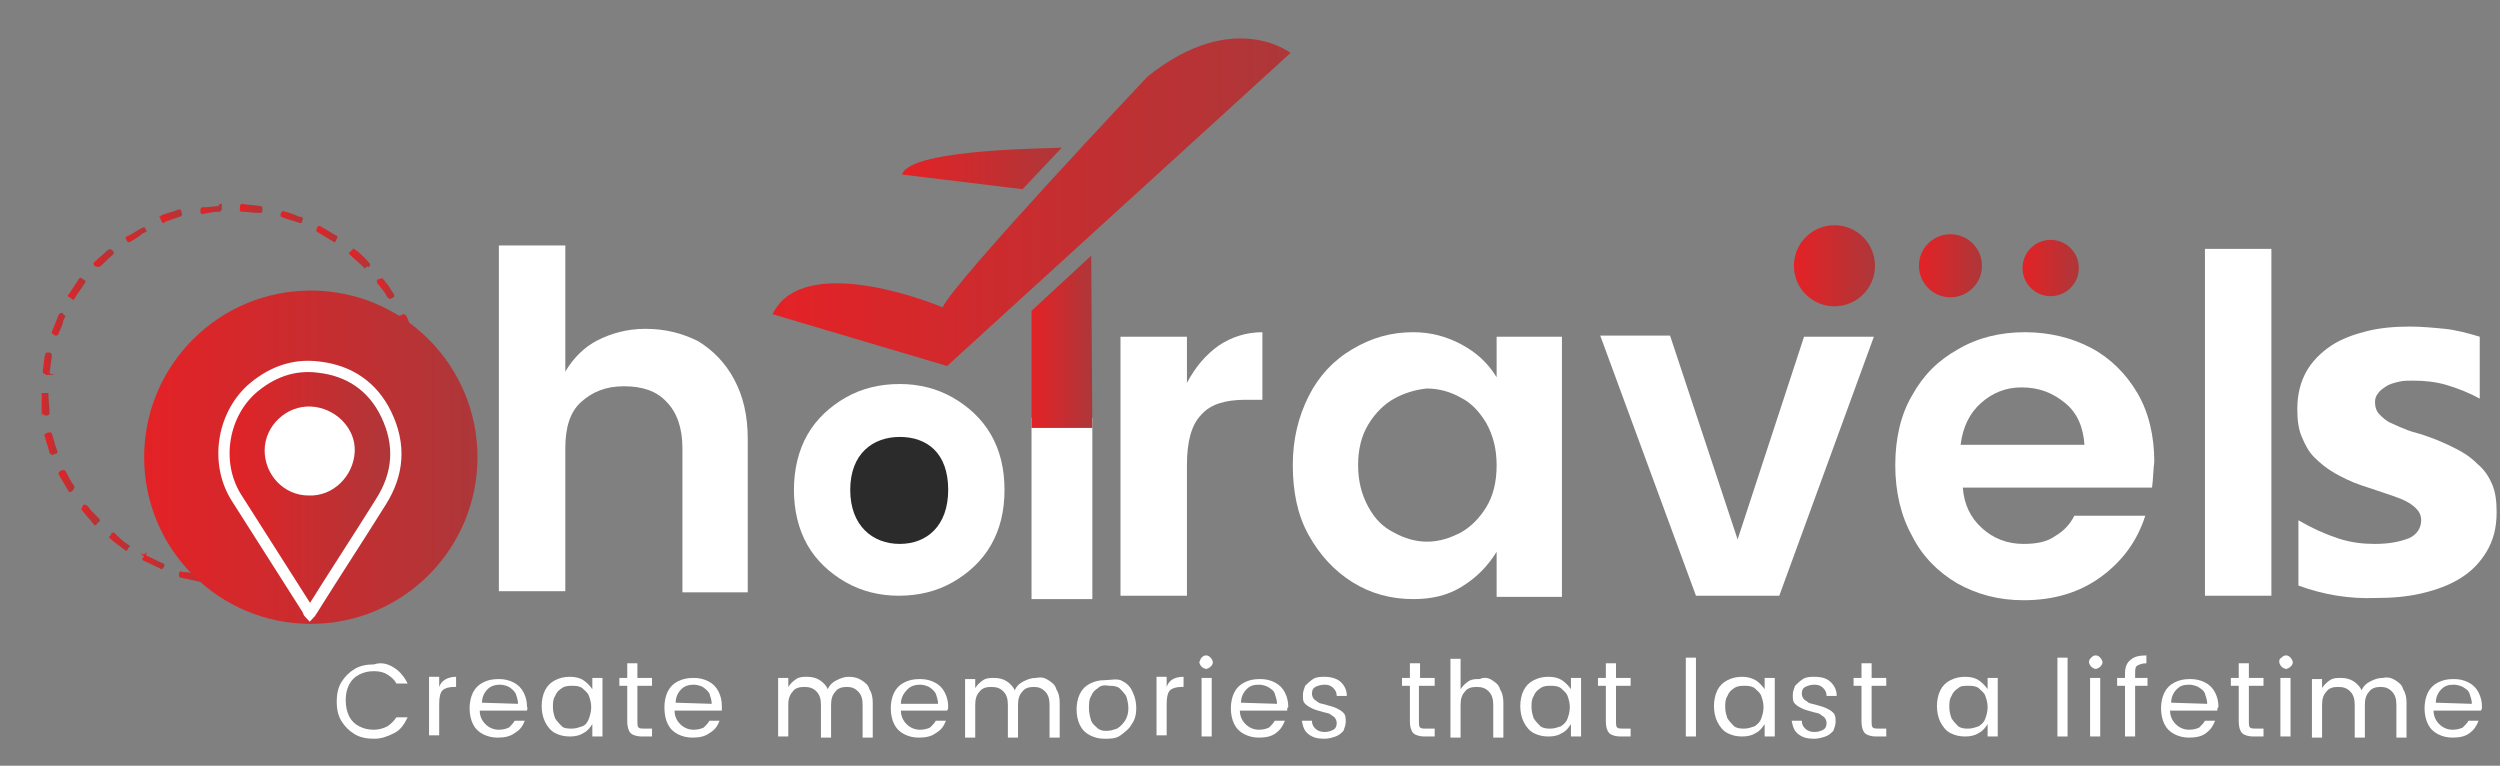 <?xml version="1.0" encoding="utf-8"?>
<!-- Generator: Adobe Illustrator 27.3.1, SVG Export Plug-In . SVG Version: 6.00 Build 0)  -->
<svg version="1.1" id="Layer_1" xmlns="http://www.w3.org/2000/svg" xmlns:xlink="http://www.w3.org/1999/xlink" x="0px" y="0px"
	 viewBox="0 0 222 68" style="enable-background:new 0 0 222 68;" xml:space="preserve">
<rect x="0" y="0" width="222" height="68" fill="#808080" stroke="none"/>
<style type="text/css">
	
		.st0{fill:url(#SVGID_1_);stroke:url(#SVGID_00000025420666179396269360000005785784463614740381_);stroke-width:0.2;stroke-miterlimit:10;}
	
		.st1{fill:url(#SVGID_00000016774663945598045920000008624106808725717377_);stroke:url(#SVGID_00000070120095200035853730000006215555105113262759_);stroke-width:0.2;stroke-miterlimit:10;}
	
		.st2{fill:url(#SVGID_00000011028707860691056770000014726163325965416879_);stroke:url(#SVGID_00000044890870489859242860000017033547437484259202_);stroke-width:0.2;stroke-miterlimit:10;}
	
		.st3{fill:url(#SVGID_00000038385172836487912260000001048384146445444014_);stroke:url(#SVGID_00000086681503022285804820000017980372008201431712_);stroke-width:0.2;stroke-miterlimit:10;}
	
		.st4{fill:url(#SVGID_00000055668666131554137630000012036708449201059970_);stroke:url(#SVGID_00000155120252868215005900000007679041439139880610_);stroke-width:0.2;stroke-miterlimit:10;}
	
		.st5{fill:url(#SVGID_00000003085156782756765430000002558139522307667584_);stroke:url(#SVGID_00000027606265058082392970000015560532065738902925_);stroke-width:0.2;stroke-miterlimit:10;}
	
		.st6{fill:url(#SVGID_00000094585773598849213230000005600413767895730349_);stroke:url(#SVGID_00000026879253141352583030000004023094950735364239_);stroke-width:0.2;stroke-miterlimit:10;}
	
		.st7{fill:url(#SVGID_00000121999076593335131740000013175328242136704943_);stroke:url(#SVGID_00000106850497751532011830000001022177610917305767_);stroke-width:0.2;stroke-miterlimit:10;}
	
		.st8{fill:url(#SVGID_00000158021171561674500480000004955142750667241091_);stroke:url(#SVGID_00000008827742223039755090000000213630859658211747_);stroke-width:0.2;stroke-miterlimit:10;}
	
		.st9{fill:url(#SVGID_00000150805884288827110230000013518251022614105773_);stroke:url(#SVGID_00000079476471953740220500000016590618602279355783_);stroke-width:0.2;stroke-miterlimit:10;}
	
		.st10{fill:url(#SVGID_00000064355943442950064360000007562594162924341936_);stroke:url(#SVGID_00000001624130141901108610000010809764426043108277_);stroke-width:0.2;stroke-miterlimit:10;}
	
		.st11{fill:url(#SVGID_00000108294940504451860320000010776405045878901181_);stroke:url(#SVGID_00000089574858071240867340000004256133411155722407_);stroke-width:0.2;stroke-miterlimit:10;}
	
		.st12{fill:url(#SVGID_00000157998349788676828850000002193247158529511067_);stroke:url(#SVGID_00000018958602410550348540000014051517199306122893_);stroke-width:0.2;stroke-miterlimit:10;}
	
		.st13{fill:url(#SVGID_00000119110599897027880730000014737271203862044813_);stroke:url(#SVGID_00000022542151266333104610000016275805197725015191_);stroke-width:0.2;stroke-miterlimit:10;}
	
		.st14{fill:url(#SVGID_00000087383794818476365020000015873849522330087087_);stroke:url(#SVGID_00000138564143035548321360000009488651026860119946_);stroke-width:0.2;stroke-miterlimit:10;}
	
		.st15{fill:url(#SVGID_00000119110375210840479760000016127618446852902818_);stroke:url(#SVGID_00000064344590825575401360000012570596633148156077_);stroke-width:0.2;stroke-miterlimit:10;}
	
		.st16{fill:url(#SVGID_00000035509271897262830930000004012473369107079063_);stroke:url(#SVGID_00000016771013762847419170000006350213236763251088_);stroke-width:0.2;stroke-miterlimit:10;}
	
		.st17{fill:url(#SVGID_00000109025167831609949430000010841237558986994830_);stroke:url(#SVGID_00000038409277702177397450000006894447773455764916_);stroke-width:0.2;stroke-miterlimit:10;}
	
		.st18{fill:url(#SVGID_00000069374899512597371560000007532843040234713529_);stroke:url(#SVGID_00000106149693730205946660000005290000019024758717_);stroke-width:0.2;stroke-miterlimit:10;}
	
		.st19{fill:url(#SVGID_00000126307512035760596670000011236695248346712490_);stroke:url(#SVGID_00000067939143628753301650000011303311233915137673_);stroke-width:0.2;stroke-miterlimit:10;}
	
		.st20{fill:url(#SVGID_00000123404147827473814890000018390974751678251708_);stroke:url(#SVGID_00000078730805535155289590000009533303422930827675_);stroke-width:0.2;stroke-miterlimit:10;}
	
		.st21{fill:url(#SVGID_00000147921554583898011990000011929121009341621944_);stroke:url(#SVGID_00000046325100875752598310000002903015588110810241_);stroke-width:0.2;stroke-miterlimit:10;}
	
		.st22{fill:url(#SVGID_00000075149498499615084880000000836579166760083129_);stroke:url(#SVGID_00000156552424948429286250000005902670658092755638_);stroke-width:0.2;stroke-miterlimit:10;}
	
		.st23{fill:url(#SVGID_00000062880401695384684980000004184415609442783666_);stroke:url(#SVGID_00000065044143281938557820000006005569178896498063_);stroke-width:0.2;stroke-miterlimit:10;}
	
		.st24{fill:url(#SVGID_00000108307067563115935050000005708994879692033468_);stroke:url(#SVGID_00000164512718627030968260000006072126330558613690_);stroke-width:0.2;stroke-miterlimit:10;}
	
		.st25{fill:url(#SVGID_00000021111143245463535990000007719181819683426494_);stroke:url(#SVGID_00000075866520629270855280000000283963072235025562_);stroke-width:0.2;stroke-miterlimit:10;}
	
		.st26{fill:url(#SVGID_00000109023423898553519630000006092360106988583833_);stroke:url(#SVGID_00000126286076548052078450000015177830694298468791_);stroke-width:0.2;stroke-miterlimit:10;}
	
		.st27{fill:url(#SVGID_00000070801433091611211340000015662727695790747321_);stroke:url(#SVGID_00000042713637013291086290000010589646947185428896_);stroke-width:0.2;stroke-miterlimit:10;}
	
		.st28{fill:url(#SVGID_00000090286608470657841910000000142028734996726961_);stroke:url(#SVGID_00000130634109838808757140000016601828860454991520_);stroke-width:0.2;stroke-miterlimit:10;}
	.st29{fill:#FFFFFF;}
	.st30{fill:url(#SVGID_00000132802783829769465310000004189142401329033637_);}
	.st31{fill:url(#SVGID_00000113320778711307830400000005153702724694774429_);}
	.st32{fill:url(#SVGID_00000150819399091682754050000016270846945107910540_);}
	.st33{fill:url(#SVGID_00000097496007188594533120000014533813146343144857_);}
	.st34{fill:url(#SVGID_00000029008043402676394360000005264811560772087169_);}
	.st35{fill:url(#SVGID_00000085222017188577685790000012543401475346047666_);stroke:#FFFFFF;stroke-miterlimit:10;}
	.st36{fill:#FFFFFF;stroke:#FFFFFF;stroke-miterlimit:10;}
	.st37{fill:#2B2B2B;}
	.st38{fill:url(#SVGID_00000127038653894215011160000017254567795497182382_);}
	.st39{fill:url(#SVGID_00000008843433722690649780000009092026324115615136_);}
</style>
<g>
	
		<linearGradient id="SVGID_1_" gradientUnits="userSpaceOnUse" x1="19.677" y1="862.55" x2="21.474" y2="862.55" gradientTransform="matrix(1 0 0 1 0 -811)">
		<stop  offset="0" style="stop-color:#E42226"/>
		<stop  offset="1" style="stop-color:#AD3739"/>
	</linearGradient>
	
		<linearGradient id="SVGID_00000168820518507457343140000012273553002543797432_" gradientUnits="userSpaceOnUse" x1="19.577" y1="862.55" x2="21.573" y2="862.55" gradientTransform="matrix(1 0 0 1 0 -811)">
		<stop  offset="0" style="stop-color:#E42226"/>
		<stop  offset="1" style="stop-color:#AD3739"/>
	</linearGradient>
	
		<path style="fill:url(#SVGID_1_);stroke:url(#SVGID_00000168820518507457343140000012273553002543797432_);stroke-width:0.2;stroke-miterlimit:10;" d="
		M19.7,51.8c0-0.1,0-0.2,0-0.4c0,0,0-0.1,0.1-0.1c0.5,0,1.1,0,1.7,0l0,0c0,0.1,0,0.3,0,0.4C20.9,51.8,20.3,51.8,19.7,51.8z"/>
	
		<linearGradient id="SVGID_00000145048813034916483610000002397052038241264291_" gradientUnits="userSpaceOnUse" x1="3.774" y1="846.9" x2="4.284" y2="846.9" gradientTransform="matrix(1 0 0 1 0 -811)">
		<stop  offset="0" style="stop-color:#E42226"/>
		<stop  offset="1" style="stop-color:#AD3739"/>
	</linearGradient>
	
		<linearGradient id="SVGID_00000013194063430209820460000008141033054136367764_" gradientUnits="userSpaceOnUse" x1="3.674" y1="846.912" x2="4.384" y2="846.912" gradientTransform="matrix(1 0 0 1 0 -811)">
		<stop  offset="0" style="stop-color:#E42226"/>
		<stop  offset="1" style="stop-color:#AD3739"/>
	</linearGradient>
	
		<path style="fill:url(#SVGID_00000145048813034916483610000002397052038241264291_);stroke:url(#SVGID_00000013194063430209820460000008141033054136367764_);stroke-width:0.2;stroke-miterlimit:10;" d="
		M3.8,35c0.1,0,0.3,0,0.4,0v0.1c0,0.5,0.1,1,0.1,1.5c0,0.1,0,0.2-0.1,0.2c-0.3,0-0.3,0-0.3-0.3c0-0.2,0-0.4,0-0.6l0,0
		c0,0.2,0,0.4-0.1,0.6C3.8,36,3.8,35.5,3.8,35z"/>
	
		<linearGradient id="SVGID_00000058583218284417851320000009977478336346949822_" gradientUnits="userSpaceOnUse" x1="36.843" y1="846.9" x2="37.369" y2="846.9" gradientTransform="matrix(1 0 0 1 0 -811)">
		<stop  offset="0" style="stop-color:#E42226"/>
		<stop  offset="1" style="stop-color:#AD3739"/>
	</linearGradient>
	
		<linearGradient id="SVGID_00000018919398528944997570000014114351586962198956_" gradientUnits="userSpaceOnUse" x1="36.743" y1="846.9" x2="37.476" y2="846.9" gradientTransform="matrix(1 0 0 1 0 -811)">
		<stop  offset="0" style="stop-color:#E42226"/>
		<stop  offset="1" style="stop-color:#AD3739"/>
	</linearGradient>
	
		<path style="fill:url(#SVGID_00000058583218284417851320000009977478336346949822_);stroke:url(#SVGID_00000018919398528944997570000014114351586962198956_);stroke-width:0.2;stroke-miterlimit:10;" d="
		M37.4,35.4c0,0.4-0.1,0.8-0.1,1.3c0,0.1,0,0.1-0.1,0.1c0,0-0.1,0-0.2,0c-0.1,0-0.2,0-0.1-0.2c0-0.5,0.1-1,0.1-1.5
		c0-0.1,0-0.1,0.1-0.1c0.3,0,0.3,0,0.3,0.3C37.4,35.3,37.4,35.3,37.4,35.4L37.4,35.4z"/>
	
		<linearGradient id="SVGID_00000160163491572762884100000003917745685768665734_" gradientUnits="userSpaceOnUse" x1="34.617" y1="853.65" x2="35.786" y2="853.65" gradientTransform="matrix(1 0 0 1 0 -811)">
		<stop  offset="0" style="stop-color:#E42226"/>
		<stop  offset="1" style="stop-color:#AD3739"/>
	</linearGradient>
	
		<linearGradient id="SVGID_00000164474242723863089480000001130206791197952414_" gradientUnits="userSpaceOnUse" x1="34.517" y1="853.65" x2="35.886" y2="853.65" gradientTransform="matrix(1 0 0 1 0 -811)">
		<stop  offset="0" style="stop-color:#E42226"/>
		<stop  offset="1" style="stop-color:#AD3739"/>
	</linearGradient>
	
		<path style="fill:url(#SVGID_00000160163491572762884100000003917745685768665734_);stroke:url(#SVGID_00000164474242723863089480000001130206791197952414_);stroke-width:0.2;stroke-miterlimit:10;" d="
		M34.9,43.6c-0.1-0.1-0.2-0.1-0.3-0.2c-0.1,0-0.1-0.1,0-0.2c0.2-0.5,0.5-0.9,0.7-1.4c0-0.1,0.1-0.1,0.1-0.1c0.1,0,0.1,0.1,0.2,0.1
		c0,0,0.1,0.1,0,0.1C35.5,42.6,35.2,43.1,34.9,43.6C35,43.6,35,43.6,34.9,43.6z"/>
	
		<linearGradient id="SVGID_00000095337410283534783610000014775587107201774741_" gradientUnits="userSpaceOnUse" x1="21.424" y1="829.508" x2="23.245" y2="829.508" gradientTransform="matrix(1 0 0 1 0 -811)">
		<stop  offset="0" style="stop-color:#E42226"/>
		<stop  offset="1" style="stop-color:#AD3739"/>
	</linearGradient>
	
		<linearGradient id="SVGID_00000120540274228918943830000017420951995901865606_" gradientUnits="userSpaceOnUse" x1="21.324" y1="829.508" x2="23.345" y2="829.508" gradientTransform="matrix(1 0 0 1 0 -811)">
		<stop  offset="0" style="stop-color:#E42226"/>
		<stop  offset="1" style="stop-color:#AD3739"/>
	</linearGradient>
	
		<path style="fill:url(#SVGID_00000095337410283534783610000014775587107201774741_);stroke:url(#SVGID_00000120540274228918943830000017420951995901865606_);stroke-width:0.2;stroke-miterlimit:10;" d="
		M21.5,18.2c0.5,0.1,1.1,0.1,1.6,0.2c0.1,0,0.1,0,0.1,0.1v0.1c0,0.3,0,0.2-0.3,0.2c-0.5,0-0.9-0.1-1.4-0.1c-0.1,0-0.1,0-0.1-0.1
		s0-0.1,0-0.2C21.4,18.2,21.5,18.2,21.5,18.2z"/>
	
		<linearGradient id="SVGID_00000080894979814673562680000009349434697574606749_" gradientUnits="userSpaceOnUse" x1="6.189" y1="836.628" x2="7.51" y2="836.628" gradientTransform="matrix(1 0 0 1 0 -811)">
		<stop  offset="0" style="stop-color:#E42226"/>
		<stop  offset="1" style="stop-color:#AD3739"/>
	</linearGradient>
	
		<linearGradient id="SVGID_00000114775325551692821350000011483290165032202417_" gradientUnits="userSpaceOnUse" x1="6.09" y1="836.658" x2="7.646" y2="836.658" gradientTransform="matrix(1 0 0 1 0 -811)">
		<stop  offset="0" style="stop-color:#E42226"/>
		<stop  offset="1" style="stop-color:#AD3739"/>
	</linearGradient>
	
		<path style="fill:url(#SVGID_00000080894979814673562680000009349434697574606749_);stroke:url(#SVGID_00000114775325551692821350000011483290165032202417_);stroke-width:0.2;stroke-miterlimit:10;" d="
		M6.5,26.5c-0.1-0.1-0.2-0.1-0.3-0.2c-0.1,0-0.1-0.1,0-0.1c0.3-0.5,0.6-0.9,0.9-1.4c0,0,0.1-0.1,0.1,0c0.1,0.1,0.2,0.1,0.3,0.2
		C7.2,25.5,6.8,26,6.5,26.5z"/>
	
		<linearGradient id="SVGID_00000165957346096503419810000014776310162010476942_" gradientUnits="userSpaceOnUse" x1="32.473" y1="856.728" x2="33.944" y2="856.728" gradientTransform="matrix(1 0 0 1 0 -811)">
		<stop  offset="0" style="stop-color:#E42226"/>
		<stop  offset="1" style="stop-color:#AD3739"/>
	</linearGradient>
	
		<linearGradient id="SVGID_00000147902897444001138760000013723938695241033613_" gradientUnits="userSpaceOnUse" x1="32.373" y1="856.753" x2="34.087" y2="856.753" gradientTransform="matrix(1 0 0 1 0 -811)">
		<stop  offset="0" style="stop-color:#E42226"/>
		<stop  offset="1" style="stop-color:#AD3739"/>
	</linearGradient>
	
		<path style="fill:url(#SVGID_00000165957346096503419810000014776310162010476942_);stroke:url(#SVGID_00000147902897444001138760000013723938695241033613_);stroke-width:0.2;stroke-miterlimit:10;" d="
		M32.8,46.5c-0.1-0.1-0.2-0.2-0.3-0.2c-0.1-0.1,0-0.1,0-0.1c0.3-0.3,0.5-0.6,0.8-0.9c0.1-0.1,0.2-0.2,0.2-0.3c0,0,0.1-0.1,0.1,0
		c0.1,0.1,0.2,0.1,0.3,0.2C33.5,45.6,33.2,46,32.8,46.5z"/>
	
		<linearGradient id="SVGID_00000179647479247086123020000001738445530035103665_" gradientUnits="userSpaceOnUse" x1="7.235" y1="856.722" x2="8.66" y2="856.722" gradientTransform="matrix(1 0 0 1 0 -811)">
		<stop  offset="0" style="stop-color:#E42226"/>
		<stop  offset="1" style="stop-color:#AD3739"/>
	</linearGradient>
	
		<linearGradient id="SVGID_00000168805459779241414990000011750182724114624945_" gradientUnits="userSpaceOnUse" x1="7.135" y1="856.722" x2="8.76" y2="856.722" gradientTransform="matrix(1 0 0 1 0 -811)">
		<stop  offset="0" style="stop-color:#E42226"/>
		<stop  offset="1" style="stop-color:#AD3739"/>
	</linearGradient>
	
		<path style="fill:url(#SVGID_00000179647479247086123020000001738445530035103665_);stroke:url(#SVGID_00000168805459779241414990000011750182724114624945_);stroke-width:0.2;stroke-miterlimit:10;" d="
		M7.5,44.9c0.1,0,0.1,0.1,0.2,0.1c0.3,0.4,0.6,0.7,1,1.1c0.1,0.1,0.1,0.1,0,0.2c-0.1,0-0.1,0.1-0.2,0.2c0,0.1-0.1,0-0.1,0
		c-0.3-0.4-0.7-0.8-1-1.2c-0.1-0.1-0.1-0.1,0-0.2C7.4,45,7.4,45,7.5,44.9z"/>
	
		<linearGradient id="SVGID_00000089549749639817690610000008187423314223160236_" gradientUnits="userSpaceOnUse" x1="24.934" y1="830.27" x2="26.75" y2="830.27" gradientTransform="matrix(1 0 0 1 0 -811)">
		<stop  offset="0" style="stop-color:#E42226"/>
		<stop  offset="1" style="stop-color:#AD3739"/>
	</linearGradient>
	
		<linearGradient id="SVGID_00000123426414977423770710000005654200329606344867_" gradientUnits="userSpaceOnUse" x1="24.834" y1="830.27" x2="26.875" y2="830.27" gradientTransform="matrix(1 0 0 1 0 -811)">
		<stop  offset="0" style="stop-color:#E42226"/>
		<stop  offset="1" style="stop-color:#AD3739"/>
	</linearGradient>
	
		<path style="fill:url(#SVGID_00000089549749639817690610000008187423314223160236_);stroke:url(#SVGID_00000123426414977423770710000005654200329606344867_);stroke-width:0.2;stroke-miterlimit:10;" d="
		M26.8,19.4c0,0.1-0.1,0.2-0.1,0.3h-0.1c-0.5-0.2-1-0.3-1.5-0.5c-0.1,0-0.1-0.1-0.1-0.1l0,0c0.1-0.3,0.1-0.3,0.3-0.2
		c0.5,0.1,0.9,0.3,1.4,0.5C26.7,19.3,26.7,19.3,26.8,19.4z"/>
	
		<linearGradient id="SVGID_00000018201901242384157070000016909537989863466174_" gradientUnits="userSpaceOnUse" x1="12.732" y1="860.922" x2="14.496" y2="860.922" gradientTransform="matrix(1 0 0 1 0 -811)">
		<stop  offset="0" style="stop-color:#E42226"/>
		<stop  offset="1" style="stop-color:#AD3739"/>
	</linearGradient>
	
		<linearGradient id="SVGID_00000178916242716970543460000000589731379094570943_" gradientUnits="userSpaceOnUse" x1="12.632" y1="860.76" x2="14.596" y2="860.76" gradientTransform="matrix(1 0 0 1 0 -811)">
		<stop  offset="0" style="stop-color:#E42226"/>
		<stop  offset="1" style="stop-color:#AD3739"/>
	</linearGradient>
	
		<path style="fill:url(#SVGID_00000018201901242384157070000016909537989863466174_);stroke:url(#SVGID_00000178916242716970543460000000589731379094570943_);stroke-width:0.2;stroke-miterlimit:10;" d="
		M12.9,49.4C12.9,49.4,13,49.5,12.9,49.4c0.5,0.2,1,0.5,1.5,0.7c0.1,0,0.1,0.1,0.1,0.1c0,0.1-0.1,0.2-0.1,0.2s-0.1,0.1-0.1,0
		c-0.5-0.2-1-0.5-1.5-0.7c-0.1,0-0.1-0.1,0-0.1C12.8,49.6,12.8,49.6,12.9,49.4C12.9,49.5,12.9,49.5,12.9,49.4z"/>
	
		<linearGradient id="SVGID_00000109722683595276655270000011407842503212970661_" gradientUnits="userSpaceOnUse" x1="26.671" y1="861" x2="28.427" y2="861" gradientTransform="matrix(1 0 0 1 0 -811)">
		<stop  offset="0" style="stop-color:#E42226"/>
		<stop  offset="1" style="stop-color:#AD3739"/>
	</linearGradient>
	
		<linearGradient id="SVGID_00000011746663954575977970000000257962045305295781_" gradientUnits="userSpaceOnUse" x1="26.57" y1="861" x2="28.555" y2="861" gradientTransform="matrix(1 0 0 1 0 -811)">
		<stop  offset="0" style="stop-color:#E42226"/>
		<stop  offset="1" style="stop-color:#AD3739"/>
	</linearGradient>
	
		<path style="fill:url(#SVGID_00000109722683595276655270000011407842503212970661_);stroke:url(#SVGID_00000011746663954575977970000000257962045305295781_);stroke-width:0.2;stroke-miterlimit:10;" d="
		M28.4,49.8l-0.1,0.1c-0.4,0.2-0.8,0.4-1.2,0.5c-0.1,0-0.2,0.1-0.3,0.1c-0.1,0-0.1,0-0.1,0v-0.1c-0.1-0.2-0.1-0.2,0.1-0.3
		c0.4-0.2,0.9-0.4,1.3-0.6c0.1,0,0.1,0,0.1,0C28.3,49.6,28.4,49.7,28.4,49.8z"/>
	
		<linearGradient id="SVGID_00000127763149658477318660000001266229365203323291_" gradientUnits="userSpaceOnUse" x1="23.225" y1="862.15" x2="25.041" y2="862.15" gradientTransform="matrix(1 0 0 1 0 -811)">
		<stop  offset="0" style="stop-color:#E42226"/>
		<stop  offset="1" style="stop-color:#AD3739"/>
	</linearGradient>
	
		<linearGradient id="SVGID_00000003106383753072565220000009257157643784516483_" gradientUnits="userSpaceOnUse" x1="23.125" y1="862.15" x2="25.141" y2="862.15" gradientTransform="matrix(1 0 0 1 0 -811)">
		<stop  offset="0" style="stop-color:#E42226"/>
		<stop  offset="1" style="stop-color:#AD3739"/>
	</linearGradient>
	
		<path style="fill:url(#SVGID_00000127763149658477318660000001266229365203323291_);stroke:url(#SVGID_00000003106383753072565220000009257157643784516483_);stroke-width:0.2;stroke-miterlimit:10;" d="
		M23.3,51.5L23.3,51.5c-0.1-0.1-0.1-0.2-0.1-0.3s0-0.1,0.1-0.1c0.5-0.1,1-0.2,1.5-0.3c0.1,0,0.1,0,0.1,0.1s0,0.2,0.1,0.2
		c0,0,0,0.1-0.1,0.1C24.5,51.3,23.9,51.4,23.3,51.5C23.4,51.5,23.4,51.5,23.3,51.5z"/>
	
		<linearGradient id="SVGID_00000042721874726201471420000011617582669658922644_" gradientUnits="userSpaceOnUse" x1="4.662" y1="839.8" x2="5.697" y2="839.8" gradientTransform="matrix(1 0 0 1 0 -811)">
		<stop  offset="0" style="stop-color:#E42226"/>
		<stop  offset="1" style="stop-color:#AD3739"/>
	</linearGradient>
	
		<linearGradient id="SVGID_00000013885188960274493050000008857352509280221629_" gradientUnits="userSpaceOnUse" x1="4.562" y1="839.8" x2="5.828" y2="839.8" gradientTransform="matrix(1 0 0 1 0 -811)">
		<stop  offset="0" style="stop-color:#E42226"/>
		<stop  offset="1" style="stop-color:#AD3739"/>
	</linearGradient>
	
		<path style="fill:url(#SVGID_00000042721874726201471420000011617582669658922644_);stroke:url(#SVGID_00000013885188960274493050000008857352509280221629_);stroke-width:0.2;stroke-miterlimit:10;" d="
		M5.7,28.1c-0.1,0.2-0.2,0.3-0.2,0.5c-0.1,0.4-0.3,0.7-0.4,1c0,0.1-0.1,0.1-0.1,0.1c-0.1,0-0.1,0-0.2-0.1c-0.1,0-0.1-0.1-0.1-0.1
		c0.2-0.5,0.4-1,0.6-1.5c0-0.1,0.1-0.1,0.2-0.1C5.5,28,5.6,28,5.7,28.1z"/>
	
		<linearGradient id="SVGID_00000134224343984059528460000011990434865269179278_" gradientUnits="userSpaceOnUse" x1="5.353" y1="853.717" x2="6.519" y2="853.717" gradientTransform="matrix(1 0 0 1 0 -811)">
		<stop  offset="0" style="stop-color:#E42226"/>
		<stop  offset="1" style="stop-color:#AD3739"/>
	</linearGradient>
	
		<linearGradient id="SVGID_00000116209718488833421540000017714835379949531268_" gradientUnits="userSpaceOnUse" x1="5.253" y1="853.717" x2="6.619" y2="853.717" gradientTransform="matrix(1 0 0 1 0 -811)">
		<stop  offset="0" style="stop-color:#E42226"/>
		<stop  offset="1" style="stop-color:#AD3739"/>
	</linearGradient>
	
		<path style="fill:url(#SVGID_00000134224343984059528460000011990434865269179278_);stroke:url(#SVGID_00000116209718488833421540000017714835379949531268_);stroke-width:0.2;stroke-miterlimit:10;" d="
		M6.2,43.6c-0.1-0.2-0.2-0.3-0.3-0.5c-0.2-0.3-0.4-0.7-0.6-1c0-0.1,0-0.1,0.1-0.2c0.3-0.1,0.3-0.1,0.4,0.1c0.2,0.4,0.4,0.8,0.7,1.2
		c0,0.1,0,0.1,0,0.1C6.4,43.5,6.3,43.6,6.2,43.6z"/>
	
		<linearGradient id="SVGID_00000137844298626122174750000010365265672164874421_" gradientUnits="userSpaceOnUse" x1="14.328" y1="830.2" x2="16.145" y2="830.2" gradientTransform="matrix(1 0 0 1 0 -811)">
		<stop  offset="0" style="stop-color:#E42226"/>
		<stop  offset="1" style="stop-color:#AD3739"/>
	</linearGradient>
	
		<linearGradient id="SVGID_00000009574060791905334150000008952190841563660190_" gradientUnits="userSpaceOnUse" x1="14.202" y1="830.2" x2="16.243" y2="830.2" gradientTransform="matrix(1 0 0 1 0 -811)">
		<stop  offset="0" style="stop-color:#E42226"/>
		<stop  offset="1" style="stop-color:#AD3739"/>
	</linearGradient>
	
		<path style="fill:url(#SVGID_00000137844298626122174750000010365265672164874421_);stroke:url(#SVGID_00000009574060791905334150000008952190841563660190_);stroke-width:0.2;stroke-miterlimit:10;" d="
		M14.5,19.7c-0.1-0.1-0.1-0.2-0.2-0.4c0,0,0.1,0,0.1-0.1c0.5-0.2,1-0.3,1.5-0.5c0.1,0,0.1,0,0.1,0.1l0,0c0.1,0.3,0.1,0.3-0.2,0.4
		c-0.4,0.1-0.8,0.3-1.2,0.4C14.6,19.7,14.5,19.7,14.5,19.7z"/>
	
		<linearGradient id="SVGID_00000078007999074477824110000013157748259158333592_" gradientUnits="userSpaceOnUse" x1="9.692" y1="859.1" x2="11.374" y2="859.1" gradientTransform="matrix(1 0 0 1 0 -811)">
		<stop  offset="0" style="stop-color:#E42226"/>
		<stop  offset="1" style="stop-color:#AD3739"/>
	</linearGradient>
	
		<linearGradient id="SVGID_00000034784725129871243270000000150427830709778847_" gradientUnits="userSpaceOnUse" x1="9.547" y1="859.117" x2="11.49" y2="859.117" gradientTransform="matrix(1 0 0 1 0 -811)">
		<stop  offset="0" style="stop-color:#E42226"/>
		<stop  offset="1" style="stop-color:#AD3739"/>
	</linearGradient>
	
		<path style="fill:url(#SVGID_00000078007999074477824110000013157748259158333592_);stroke:url(#SVGID_00000034784725129871243270000000150427830709778847_);stroke-width:0.2;stroke-miterlimit:10;" d="
		M11.4,48.5c-0.1,0.1-0.1,0.2-0.2,0.3c-0.5-0.4-1-0.7-1.4-1.1c0.1-0.1,0.2-0.2,0.2-0.3h0.1C10.5,47.8,10.9,48.2,11.4,48.5L11.4,48.5
		z"/>
	
		<linearGradient id="SVGID_00000105408145049679284430000001193283818172854665_" gradientUnits="userSpaceOnUse" x1="31.15" y1="833.95" x2="32.705" y2="833.95" gradientTransform="matrix(1 0 0 1 0 -811)">
		<stop  offset="0" style="stop-color:#E42226"/>
		<stop  offset="1" style="stop-color:#AD3739"/>
	</linearGradient>
	
		<linearGradient id="SVGID_00000070826985822048435090000016018872614955131290_" gradientUnits="userSpaceOnUse" x1="31.012" y1="833.95" x2="32.804" y2="833.95" gradientTransform="matrix(1 0 0 1 0 -811)">
		<stop  offset="0" style="stop-color:#E42226"/>
		<stop  offset="1" style="stop-color:#AD3739"/>
	</linearGradient>
	
		<path style="fill:url(#SVGID_00000105408145049679284430000001193283818172854665_);stroke:url(#SVGID_00000070826985822048435090000016018872614955131290_);stroke-width:0.2;stroke-miterlimit:10;" d="
		M32.4,23.7c-0.4-0.4-0.9-0.8-1.3-1.2c0.1-0.1,0.2-0.2,0.3-0.3c0.1,0.1,0.2,0.1,0.3,0.2c0.3,0.3,0.7,0.6,1,1c0.1,0.1,0.1,0.1,0,0.2
		C32.6,23.5,32.5,23.6,32.4,23.7z"/>
	
		<linearGradient id="SVGID_00000005230664233371048970000011196459218200163261_" gradientUnits="userSpaceOnUse" x1="33.608" y1="836.62" x2="34.914" y2="836.62" gradientTransform="matrix(1 0 0 1 0 -811)">
		<stop  offset="0" style="stop-color:#E42226"/>
		<stop  offset="1" style="stop-color:#AD3739"/>
	</linearGradient>
	
		<linearGradient id="SVGID_00000121252769865824877700000018044463839387880834_" gradientUnits="userSpaceOnUse" x1="33.508" y1="836.62" x2="35.014" y2="836.62" gradientTransform="matrix(1 0 0 1 0 -811)">
		<stop  offset="0" style="stop-color:#E42226"/>
		<stop  offset="1" style="stop-color:#AD3739"/>
	</linearGradient>
	
		<path style="fill:url(#SVGID_00000005230664233371048970000011196459218200163261_);stroke:url(#SVGID_00000121252769865824877700000018044463839387880834_);stroke-width:0.2;stroke-miterlimit:10;" d="
		M33.9,24.8c0.2,0.2,0.3,0.4,0.5,0.6c0.2,0.3,0.3,0.5,0.5,0.8c0,0.1,0,0.1,0,0.1c-0.3,0.2-0.3,0.2-0.5-0.1c-0.2-0.4-0.5-0.7-0.8-1.1
		c0-0.1-0.1-0.1,0-0.2C33.8,24.9,33.8,24.8,33.9,24.8z"/>
	
		<linearGradient id="SVGID_00000038413675498315502270000010190341666138138268_" gradientUnits="userSpaceOnUse" x1="36.12" y1="850.4" x2="36.951" y2="850.4" gradientTransform="matrix(1 0 0 1 0 -811)">
		<stop  offset="0" style="stop-color:#E42226"/>
		<stop  offset="1" style="stop-color:#AD3739"/>
	</linearGradient>
	
		<linearGradient id="SVGID_00000015316091264932392170000008242508271661457541_" gradientUnits="userSpaceOnUse" x1="36.02" y1="850.4" x2="37.051" y2="850.4" gradientTransform="matrix(1 0 0 1 0 -811)">
		<stop  offset="0" style="stop-color:#E42226"/>
		<stop  offset="1" style="stop-color:#AD3739"/>
	</linearGradient>
	
		<path style="fill:url(#SVGID_00000038413675498315502270000010190341666138138268_);stroke:url(#SVGID_00000015316091264932392170000008242508271661457541_);stroke-width:0.2;stroke-miterlimit:10;" d="
		M36.6,38.5c0.1,0,0.2,0.1,0.3,0.1v0.1c-0.1,0.5-0.3,1.1-0.5,1.6h-0.1l0,0c-0.3-0.1-0.3-0.1-0.2-0.4c0.1-0.4,0.2-0.9,0.3-1.3
		C36.5,38.5,36.6,38.5,36.6,38.5z"/>
	
		<linearGradient id="SVGID_00000011727204267544753510000004663709880098740868_" gradientUnits="userSpaceOnUse" x1="17.846" y1="829.55" x2="19.657" y2="829.55" gradientTransform="matrix(1 0 0 1 0 -811)">
		<stop  offset="0" style="stop-color:#E42226"/>
		<stop  offset="1" style="stop-color:#AD3739"/>
	</linearGradient>
	
		<linearGradient id="SVGID_00000085957306400568180450000005203810221453450936_" gradientUnits="userSpaceOnUse" x1="17.746" y1="829.55" x2="19.756" y2="829.55" gradientTransform="matrix(1 0 0 1 0 -811)">
		<stop  offset="0" style="stop-color:#E42226"/>
		<stop  offset="1" style="stop-color:#AD3739"/>
	</linearGradient>
	
		<path style="fill:url(#SVGID_00000011727204267544753510000004663709880098740868_);stroke:url(#SVGID_00000085957306400568180450000005203810221453450936_);stroke-width:0.2;stroke-miterlimit:10;" d="
		M19.6,18.2c0,0.1,0,0.2,0,0.3c0,0.1,0,0.1-0.1,0.2c-0.5,0-1,0.1-1.5,0.2c-0.1,0-0.1,0-0.1-0.1v-0.1c0-0.2,0-0.2,0.2-0.2
		c0.5,0,1-0.1,1.4-0.1C19.5,18.2,19.6,18.2,19.6,18.2z"/>
	
		<linearGradient id="SVGID_00000008130714785683388200000007466000843580503457_" gradientUnits="userSpaceOnUse" x1="28.243" y1="831.78" x2="29.932" y2="831.78" gradientTransform="matrix(1 0 0 1 0 -811)">
		<stop  offset="0" style="stop-color:#E42226"/>
		<stop  offset="1" style="stop-color:#AD3739"/>
	</linearGradient>
	
		<linearGradient id="SVGID_00000098939140423868793540000011247381715400823966_" gradientUnits="userSpaceOnUse" x1="28.143" y1="831.793" x2="30.032" y2="831.793" gradientTransform="matrix(1 0 0 1 0 -811)">
		<stop  offset="0" style="stop-color:#E42226"/>
		<stop  offset="1" style="stop-color:#AD3739"/>
	</linearGradient>
	
		<path style="fill:url(#SVGID_00000008130714785683388200000007466000843580503457_);stroke:url(#SVGID_00000098939140423868793540000011247381715400823966_);stroke-width:0.2;stroke-miterlimit:10;" d="
		M29.7,21.4c-0.5-0.3-1-0.6-1.5-0.9v-0.1l0,0c0.1-0.3,0.1-0.3,0.4-0.1c0.4,0.2,0.8,0.5,1.2,0.7c0.1,0,0.1,0.1,0,0.2
		C29.8,21.2,29.8,21.3,29.7,21.4z"/>
	
		<linearGradient id="SVGID_00000171708776861364339320000005288922113868680576_" gradientUnits="userSpaceOnUse" x1="35.431" y1="839.9" x2="36.442" y2="839.9" gradientTransform="matrix(1 0 0 1 0 -811)">
		<stop  offset="0" style="stop-color:#E42226"/>
		<stop  offset="1" style="stop-color:#AD3739"/>
	</linearGradient>
	
		<linearGradient id="SVGID_00000131357114166882419420000012199687209429072309_" gradientUnits="userSpaceOnUse" x1="35.331" y1="839.911" x2="36.542" y2="839.911" gradientTransform="matrix(1 0 0 1 0 -811)">
		<stop  offset="0" style="stop-color:#E42226"/>
		<stop  offset="1" style="stop-color:#AD3739"/>
	</linearGradient>
	
		<path style="fill:url(#SVGID_00000171708776861364339320000005288922113868680576_);stroke:url(#SVGID_00000131357114166882419420000012199687209429072309_);stroke-width:0.2;stroke-miterlimit:10;" d="
		M36.1,29.7c-0.2-0.5-0.4-1-0.6-1.5c0-0.1,0-0.1,0.1-0.1s0.1,0,0.2-0.1c0.1,0,0.1,0,0.2,0.1c0.2,0.5,0.4,0.9,0.5,1.4
		c0.1,0.2,0.1,0.2-0.1,0.3C36.2,29.6,36.1,29.7,36.1,29.7z"/>
	
		<linearGradient id="SVGID_00000058562221124233208860000007341304504797480577_" gradientUnits="userSpaceOnUse" x1="36.561" y1="843.2" x2="37.24" y2="843.2" gradientTransform="matrix(1 0 0 1 0 -811)">
		<stop  offset="0" style="stop-color:#E42226"/>
		<stop  offset="1" style="stop-color:#AD3739"/>
	</linearGradient>
	
		<linearGradient id="SVGID_00000163044467108026902690000005510959112651869589_" gradientUnits="userSpaceOnUse" x1="36.461" y1="843.2" x2="37.345" y2="843.2" gradientTransform="matrix(1 0 0 1 0 -811)">
		<stop  offset="0" style="stop-color:#E42226"/>
		<stop  offset="1" style="stop-color:#AD3739"/>
	</linearGradient>
	
		<path style="fill:url(#SVGID_00000058562221124233208860000007341304504797480577_);stroke:url(#SVGID_00000163044467108026902690000005510959112651869589_);stroke-width:0.2;stroke-miterlimit:10;" d="
		M37.2,33.1c-0.1,0-0.2,0-0.3,0c0,0-0.1,0-0.1-0.1c-0.1-0.5-0.1-0.9-0.2-1.4v-0.1c0-0.2,0-0.2,0.2-0.2s0.2,0,0.2,0.2
		c0.1,0.5,0.2,0.9,0.2,1.3C37.2,32.9,37.2,33,37.2,33.1z"/>
	
		<linearGradient id="SVGID_00000021087488647086102560000004820025632928259757_" gradientUnits="userSpaceOnUse" x1="4.188" y1="850.4" x2="5.036" y2="850.4" gradientTransform="matrix(1 0 0 1 0 -811)">
		<stop  offset="0" style="stop-color:#E42226"/>
		<stop  offset="1" style="stop-color:#AD3739"/>
	</linearGradient>
	
		<linearGradient id="SVGID_00000152262143285731773970000001017337294098926979_" gradientUnits="userSpaceOnUse" x1="4.088" y1="850.4" x2="5.136" y2="850.4" gradientTransform="matrix(1 0 0 1 0 -811)">
		<stop  offset="0" style="stop-color:#E42226"/>
		<stop  offset="1" style="stop-color:#AD3739"/>
	</linearGradient>
	
		<path style="fill:url(#SVGID_00000021087488647086102560000004820025632928259757_);stroke:url(#SVGID_00000152262143285731773970000001017337294098926979_);stroke-width:0.2;stroke-miterlimit:10;" d="
		M4.5,38.5C4.6,38.5,4.6,38.5,4.5,38.5c0.2,0.6,0.3,1.1,0.5,1.6c0,0.1,0,0.1-0.1,0.1s-0.1,0-0.2,0.1c-0.1,0-0.1,0-0.2-0.1
		c-0.1-0.5-0.3-0.9-0.4-1.4C4,38.6,4,38.6,4.3,38.5C4.4,38.5,4.5,38.5,4.5,38.5z"/>
	
		<linearGradient id="SVGID_00000127037811760558690340000007138710766451252381_" gradientUnits="userSpaceOnUse" x1="29.785" y1="859.2" x2="31.448" y2="859.2" gradientTransform="matrix(1 0 0 1 0 -811)">
		<stop  offset="0" style="stop-color:#E42226"/>
		<stop  offset="1" style="stop-color:#AD3739"/>
	</linearGradient>
	
		<linearGradient id="SVGID_00000028305462611225296320000002012108742479728812_" gradientUnits="userSpaceOnUse" x1="29.685" y1="859.221" x2="31.594" y2="859.221" gradientTransform="matrix(1 0 0 1 0 -811)">
		<stop  offset="0" style="stop-color:#E42226"/>
		<stop  offset="1" style="stop-color:#AD3739"/>
	</linearGradient>
	
		<path style="fill:url(#SVGID_00000127037811760558690340000007138710766451252381_);stroke:url(#SVGID_00000028305462611225296320000002012108742479728812_);stroke-width:0.2;stroke-miterlimit:10;" d="
		M31.5,47.8c-0.5,0.4-1,0.7-1.4,1.1c-0.1-0.1-0.1-0.2-0.2-0.3v-0.1c0.4-0.3,0.9-0.7,1.3-1h0.1C31.3,47.6,31.4,47.7,31.5,47.8z"/>
	
		<linearGradient id="SVGID_00000081640000045816530070000015959315048981619840_" gradientUnits="userSpaceOnUse" x1="3.885" y1="843.3" x2="4.542" y2="843.3" gradientTransform="matrix(1 0 0 1 0 -811)">
		<stop  offset="0" style="stop-color:#E42226"/>
		<stop  offset="1" style="stop-color:#AD3739"/>
	</linearGradient>
	
		<linearGradient id="SVGID_00000150782599425006879020000013837441089577672079_" gradientUnits="userSpaceOnUse" x1="3.785" y1="843.3" x2="4.642" y2="843.3" gradientTransform="matrix(1 0 0 1 0 -811)">
		<stop  offset="0" style="stop-color:#E42226"/>
		<stop  offset="1" style="stop-color:#AD3739"/>
	</linearGradient>
	
		<path style="fill:url(#SVGID_00000081640000045816530070000015959315048981619840_);stroke:url(#SVGID_00000150782599425006879020000013837441089577672079_);stroke-width:0.2;stroke-miterlimit:10;" d="
		M4.2,33.2C4.2,33.2,4.1,33.2,4.2,33.2c-0.3-0.1-0.3-0.1-0.3-0.3c0.1-0.5,0.1-1,0.2-1.4c0-0.1,0.1-0.1,0.1-0.1c0.3,0,0.3,0,0.3,0.3
		c-0.1,0.5-0.1,0.9-0.2,1.4C4.3,33.2,4.3,33.2,4.2,33.2z"/>
	
		<linearGradient id="SVGID_00000103227194295274090030000017088035780034331800_" gradientUnits="userSpaceOnUse" x1="16.094" y1="862.195" x2="17.915" y2="862.195" gradientTransform="matrix(1 0 0 1 0 -811)">
		<stop  offset="0" style="stop-color:#E42226"/>
		<stop  offset="1" style="stop-color:#AD3739"/>
	</linearGradient>
	
		<linearGradient id="SVGID_00000128442791044736314790000000825919437809279161_" gradientUnits="userSpaceOnUse" x1="15.994" y1="862.195" x2="18.015" y2="862.195" gradientTransform="matrix(1 0 0 1 0 -811)">
		<stop  offset="0" style="stop-color:#E42226"/>
		<stop  offset="1" style="stop-color:#AD3739"/>
	</linearGradient>
	
		<path style="fill:url(#SVGID_00000103227194295274090030000017088035780034331800_);stroke:url(#SVGID_00000128442791044736314790000000825919437809279161_);stroke-width:0.2;stroke-miterlimit:10;" d="
		M17.9,51.2c-0.1,0.4,0,0.4-0.4,0.3c-0.5-0.1-0.9-0.2-1.4-0.3c-0.1,0-0.1,0-0.1-0.1V51c0-0.2,0-0.2,0.2-0.1
		C16.8,50.9,17.3,51,17.9,51.2C17.9,51.1,17.9,51.1,17.9,51.2z"/>
	
		<linearGradient id="SVGID_00000103964074396729717130000012803320202362971292_" gradientUnits="userSpaceOnUse" x1="11.162" y1="831.85" x2="12.876" y2="831.85" gradientTransform="matrix(1 0 0 1 0 -811)">
		<stop  offset="0" style="stop-color:#E42226"/>
		<stop  offset="1" style="stop-color:#AD3739"/>
	</linearGradient>
	
		<linearGradient id="SVGID_00000181060409565689075100000011373551608484739217_" gradientUnits="userSpaceOnUse" x1="11.062" y1="831.85" x2="13.01" y2="831.85" gradientTransform="matrix(1 0 0 1 0 -811)">
		<stop  offset="0" style="stop-color:#E42226"/>
		<stop  offset="1" style="stop-color:#AD3739"/>
	</linearGradient>
	
		<path style="fill:url(#SVGID_00000103964074396729717130000012803320202362971292_);stroke:url(#SVGID_00000181060409565689075100000011373551608484739217_);stroke-width:0.2;stroke-miterlimit:10;" d="
		M12.9,20.5c-0.2,0.1-0.4,0.2-0.6,0.4c-0.3,0.2-0.5,0.3-0.8,0.5c-0.1,0-0.1,0-0.1,0c-0.2-0.3-0.2-0.3,0.1-0.4
		c0.4-0.2,0.8-0.5,1.2-0.7c0.1,0,0.1,0,0.2,0C12.8,20.3,12.8,20.4,12.9,20.5z"/>
	
		<linearGradient id="SVGID_00000140725579468979027360000009187787361749777311_" gradientUnits="userSpaceOnUse" x1="8.35" y1="833.913" x2="9.926" y2="833.913" gradientTransform="matrix(1 0 0 1 0 -811)">
		<stop  offset="0" style="stop-color:#E42226"/>
		<stop  offset="1" style="stop-color:#AD3739"/>
	</linearGradient>
	
		<linearGradient id="SVGID_00000108296424035953274410000002927539076466732714_" gradientUnits="userSpaceOnUse" x1="8.206" y1="833.913" x2="10.027" y2="833.913" gradientTransform="matrix(1 0 0 1 0 -811)">
		<stop  offset="0" style="stop-color:#E42226"/>
		<stop  offset="1" style="stop-color:#AD3739"/>
	</linearGradient>
	
		<path style="fill:url(#SVGID_00000140725579468979027360000009187787361749777311_);stroke:url(#SVGID_00000108296424035953274410000002927539076466732714_);stroke-width:0.2;stroke-miterlimit:10;" d="
		M8.4,23.4c0.4-0.4,0.8-0.7,1.2-1.1c0.2-0.1,0.2-0.1,0.3,0c0.2,0.2,0.1,0.1,0,0.3c-0.4,0.3-0.7,0.7-1.1,1H8.7
		C8.5,23.6,8.4,23.5,8.4,23.4z"/>
</g>
<rect x="91.6" y="37.1" class="st29" width="5.4" height="16.1"/>
<linearGradient id="SVGID_00000000195877080068537140000013491970618323502490_" gradientUnits="userSpaceOnUse" x1="91.57" y1="841.35" x2="97.024" y2="841.35" gradientTransform="matrix(1 0 0 1 0 -811)">
	<stop  offset="0" style="stop-color:#E42226"/>
	<stop  offset="1" style="stop-color:#AD3739"/>
</linearGradient>
<polygon style="fill:url(#SVGID_00000000195877080068537140000013491970618323502490_);" points="91.6,27.6 91.6,38 97,38 
	96.9,22.7 "/>
<linearGradient id="SVGID_00000104696625349715937800000014921661866565683099_" gradientUnits="userSpaceOnUse" x1="159.39" y1="834.6" x2="166.49" y2="834.6" gradientTransform="matrix(1 0 0 1 0 -811)">
	<stop  offset="0" style="stop-color:#E42226"/>
	<stop  offset="1" style="stop-color:#AD3739"/>
</linearGradient>
<circle style="fill:url(#SVGID_00000104696625349715937800000014921661866565683099_);" cx="162.9" cy="23.6" r="3.6"/>
<linearGradient id="SVGID_00000107577929475165390240000011792980167709686145_" gradientUnits="userSpaceOnUse" x1="170.37" y1="834.6" x2="176.01" y2="834.6" gradientTransform="matrix(1 0 0 1 0 -811)">
	<stop  offset="0" style="stop-color:#E42226"/>
	<stop  offset="1" style="stop-color:#AD3739"/>
</linearGradient>
<circle style="fill:url(#SVGID_00000107577929475165390240000011792980167709686145_);" cx="173.2" cy="23.6" r="2.8"/>
<linearGradient id="SVGID_00000093880270748089214100000016716243119143433608_" gradientUnits="userSpaceOnUse" x1="179.6" y1="834.8" x2="184.58" y2="834.8" gradientTransform="matrix(1 0 0 1 0 -811)">
	<stop  offset="0" style="stop-color:#E42226"/>
	<stop  offset="1" style="stop-color:#AD3739"/>
</linearGradient>
<circle style="fill:url(#SVGID_00000093880270748089214100000016716243119143433608_);" cx="182.1" cy="23.8" r="2.5"/>
<g>
	<path class="st29" d="M108.2,30.7c1.2-0.8,2.5-1.2,3.9-1.2v6h-1.5c-1.8,0-3.1,0.4-3.9,1.3c-0.9,0.9-1.3,2.4-1.3,4.5v11.6h-5.9v-23
		h5.9V34C106.2,32.5,107.1,31.5,108.2,30.7z"/>
	<path class="st29" d="M129.8,30.6c1.3,0.7,2.3,1.6,3.1,2.9v-3.6h5.8V53h-5.8v-4c-0.8,1.3-1.8,2.3-3.1,3.1s-2.7,1.1-4.3,1.1
		c-2,0-3.8-0.5-5.4-1.5s-2.9-2.4-3.9-4.2s-1.4-3.9-1.4-6.2s0.5-4.3,1.4-6.1s2.2-3.2,3.9-4.2s3.4-1.5,5.4-1.5
		C127.1,29.5,128.5,29.9,129.8,30.6z M123.8,35.4c-0.9,0.5-1.7,1.3-2.3,2.3c-0.6,1-0.9,2.2-0.9,3.6s0.3,2.6,0.9,3.7s1.3,1.8,2.3,2.3
		c0.9,0.5,1.9,0.8,2.9,0.8c1.1,0,2-0.3,3-0.8c0.9-0.5,1.7-1.3,2.3-2.3s0.9-2.2,0.9-3.7c0-1.4-0.3-2.6-0.9-3.7
		c-0.6-1-1.3-1.8-2.3-2.3c-0.9-0.5-1.9-0.8-3-0.8C125.7,34.6,124.7,34.9,123.8,35.4z"/>
	<path class="st29" d="M154.3,47.9l5.9-18h6.2l-8.4,23h-7.4l-8.5-23.1h6.2L154.3,47.9z"/>
	<path class="st29" d="M191.1,43.3h-16.8c0.1,1.5,0.7,2.7,1.7,3.6c1,0.9,2.2,1.4,3.7,1.4c1.2,0,2.1-0.2,2.8-0.7
		c0.7-0.4,1.3-1,1.7-1.8h6.3c-0.7,2.2-2,4-3.9,5.4s-4.2,2.1-6.9,2.1c-2.2,0-4.1-0.5-5.9-1.5c-1.7-1-3.1-2.4-4-4.2
		c-1-1.8-1.5-3.9-1.5-6.3s0.5-4.5,1.5-6.2c1-1.8,2.3-3.1,4.1-4.1c1.7-1,3.7-1.5,5.9-1.5s4.2,0.5,5.9,1.4s3.1,2.3,4.1,4
		s1.5,3.8,1.5,6.1C191.2,41.8,191.2,42.6,191.1,43.3z M185.1,39.5c-0.1-1.5-0.6-2.8-1.7-3.7s-2.3-1.4-3.9-1.4
		c-1.4,0-2.6,0.5-3.6,1.4s-1.6,2.1-1.8,3.7H185.1z"/>
	<path class="st29" d="M201.7,22.1v30.8h-5.9V22.1H201.7z"/>
</g>
<linearGradient id="SVGID_00000028303997902108580310000010738160889497365951_" gradientUnits="userSpaceOnUse" x1="12.8" y1="851.6" x2="42.4" y2="851.6" gradientTransform="matrix(1 0 0 1 0 -811)">
	<stop  offset="0" style="stop-color:#E42226"/>
	<stop  offset="1" style="stop-color:#AD3739"/>
</linearGradient>
<circle style="fill:url(#SVGID_00000028303997902108580310000010738160889497365951_);" cx="27.6" cy="40.6" r="14.8"/>
<g>
	
		<linearGradient id="SVGID_00000178901065627761241630000012412494255487276426_" gradientUnits="userSpaceOnUse" x1="19.813" y1="854.519" x2="35.143" y2="854.519" gradientTransform="matrix(1 0 0 1 0 -811)">
		<stop  offset="0" style="stop-color:#E42226"/>
		<stop  offset="1" style="stop-color:#AD3739"/>
	</linearGradient>
	<path style="fill:url(#SVGID_00000178901065627761241630000012412494255487276426_);stroke:#FFFFFF;stroke-miterlimit:10;" d="
		M27.5,54.5c0.1-0.1,0.1-0.2,0.2-0.3c2-3.2,4.1-6.4,6.1-9.6c1.6-2.5,1.8-5.1,0.5-7.8c-1.2-2.5-3.3-3.9-6-4.2c-2.3-0.3-4.3,0.5-6,2
		c-2.6,2.4-3.2,6.6-1.3,9.6c2.1,3.3,4.2,6.6,6.3,9.9C27.4,54.3,27.4,54.4,27.5,54.5z"/>
	<path class="st36" d="M27.4,43.5c-1.9,0-3.4-1.6-3.4-3.5s1.7-3.5,3.6-3.4s3.5,1.7,3.4,3.5C30.9,42,29.3,43.6,27.4,43.5z"/>
</g>
<g>
	<path class="st29" d="M62,30.3c1.3,0.8,2.4,1.9,3.2,3.4c0.8,1.5,1.2,3.2,1.2,5.3v13.6h-5.8V39.8c0-1.8-0.5-3.2-1.4-4.1
		c-0.9-1-2.2-1.4-3.8-1.4s-2.8,0.5-3.8,1.4s-1.4,2.3-1.4,4.1v12.7h-5.9V21.8h5.9V33c0.7-1.2,1.7-2.2,2.9-2.8s2.6-1,4.2-1
		C59.1,29.2,60.6,29.6,62,30.3z"/>
	<path class="st29" d="M84.6,35.3c1.4,0.8,2.6,1.9,3.4,3.3c0.8,1.4,1.2,3,1.2,4.9S88.8,47,88,48.4s-2,2.5-3.4,3.3s-3,1.2-4.8,1.2
		c-1.7,0-3.3-0.4-4.7-1.2c-1.4-0.8-2.6-1.9-3.4-3.3s-1.2-3.1-1.2-4.9s0.4-3.5,1.2-4.9s2-2.5,3.4-3.3s3-1.2,4.8-1.2
		C81.6,34.1,83.2,34.5,84.6,35.3z"/>
	<path class="st37" d="M84.2,43.5c0,3.2-1.9,4.8-4.3,4.8s-4.4-1.6-4.4-4.8s2-4.7,4.4-4.7S84.2,40.2,84.2,43.5z"/>
</g>
<linearGradient id="SVGID_00000105419870667329929730000003060850213847256449_" gradientUnits="userSpaceOnUse" x1="68.6" y1="828.956" x2="114.6" y2="828.956" gradientTransform="matrix(1 0 0 1 0 -811)">
	<stop  offset="0" style="stop-color:#E42226"/>
	<stop  offset="1" style="stop-color:#AD3739"/>
</linearGradient>
<path style="fill:url(#SVGID_00000105419870667329929730000003060850213847256449_);" d="M68.6,27.9l15.5,4.6l30.5-27.8
	c0,0-5.1-4-12.7,2.1c0,0-17.1,18.1-18.2,20.5C83.8,27.3,71.4,22.1,68.6,27.9z"/>
<linearGradient id="SVGID_00000163031321045151907660000005064695446546175903_" gradientUnits="userSpaceOnUse" x1="80.1" y1="825.95" x2="94.3" y2="825.95" gradientTransform="matrix(1 0 0 1 0 -811)">
	<stop  offset="0" style="stop-color:#E42226"/>
	<stop  offset="1" style="stop-color:#AD3739"/>
</linearGradient>
<path style="fill:url(#SVGID_00000163031321045151907660000005064695446546175903_);" d="M80.1,15.5l10.7,1.3l3.5-3.7
	C94.3,13.2,80.8,13.1,80.1,15.5z"/>
<g>
	<path class="st29" d="M204.1,52v-5.8c1.2,0.7,2.3,1.2,3.5,1.6s2.3,0.5,3.3,0.5c1.3,0,2.2-0.2,3-0.5c0.7-0.3,1.1-0.9,1.1-1.6
		c0-0.5-0.2-0.8-0.5-1.1s-0.8-0.6-1.3-0.8s-1.1-0.4-1.7-0.6c-0.6-0.2-1.2-0.4-1.8-0.6c-0.9-0.3-1.7-0.7-2.4-1.1
		c-0.7-0.4-1.3-0.9-1.8-1.4s-0.8-1.1-1.1-1.8s-0.4-1.5-0.4-2.5c0-1.3,0.3-2.4,0.8-3.3s1.3-1.7,2.2-2.3s2-1,3.2-1.3s2.5-0.4,3.8-0.4
		c1,0,2.1,0.1,3.1,0.2s2.1,0.4,3.1,0.7v5.5c-0.9-0.5-1.9-0.9-2.9-1.2s-2-0.4-3-0.4c-0.5,0-0.9,0-1.3,0.1c-0.4,0.1-0.8,0.2-1.1,0.4
		s-0.6,0.4-0.7,0.6c-0.2,0.2-0.3,0.5-0.3,0.8c0,0.4,0.1,0.8,0.4,1.1c0.3,0.3,0.6,0.6,1.1,0.8c0.4,0.2,0.9,0.4,1.4,0.6
		c0.5,0.2,1.1,0.3,1.6,0.5c0.9,0.3,1.8,0.7,2.6,1.1c0.8,0.4,1.4,0.8,2,1.4c0.6,0.5,1,1.1,1.3,1.8s0.4,1.5,0.4,2.5
		c0,1.4-0.3,2.5-0.9,3.5c-0.6,1-1.4,1.8-2.4,2.4s-2.1,1-3.4,1.3c-1.3,0.3-2.6,0.4-4,0.4C208.6,53.2,206.3,52.8,204.1,52z"/>
</g>
<g>
	<path class="st29" d="M35,59.3c0.5,0.3,0.9,0.8,1.2,1.4h-1c-0.2-0.4-0.5-0.6-0.8-0.8s-0.7-0.3-1.2-0.3s-0.9,0.1-1.3,0.3
		c-0.4,0.2-0.7,0.5-0.9,0.9c-0.2,0.4-0.3,0.8-0.3,1.4c0,0.5,0.1,1,0.3,1.4c0.2,0.4,0.5,0.7,0.9,0.9c0.4,0.2,0.8,0.3,1.3,0.3
		c0.4,0,0.8-0.1,1.2-0.3c0.3-0.2,0.6-0.5,0.8-0.8h1c-0.3,0.6-0.6,1.1-1.2,1.4s-1.1,0.5-1.8,0.5c-0.6,0-1.2-0.1-1.7-0.4
		s-0.9-0.7-1.2-1.2s-0.4-1.1-0.4-1.7c0-0.6,0.1-1.2,0.4-1.7s0.7-0.9,1.2-1.2s1.1-0.4,1.7-0.4C33.8,58.8,34.4,58.9,35,59.3z"/>
	<path class="st29" d="M40.5,60.1V61h-0.2c-0.4,0-0.8,0.1-1,0.3S39,61.9,39,62.5v2.8h-0.9v-5.2H39V61C39.2,60.4,39.8,60.1,40.5,60.1
		z"/>
	<path class="st29" d="M46.8,63.1h-4.2c0,0.5,0.2,0.9,0.5,1.2s0.7,0.5,1.2,0.5c0.4,0,0.7-0.1,0.9-0.2c0.2-0.2,0.4-0.4,0.5-0.6h0.9
		c-0.2,0.5-0.4,0.8-0.9,1.1c-0.4,0.3-0.9,0.4-1.5,0.4c-0.5,0-0.9-0.1-1.3-0.3s-0.7-0.5-0.9-0.9s-0.3-0.9-0.3-1.4s0.1-1,0.3-1.4
		s0.5-0.7,0.9-0.9s0.8-0.3,1.4-0.3c0.5,0,0.9,0.1,1.3,0.3c0.4,0.2,0.7,0.5,0.9,0.9s0.3,0.8,0.3,1.3C46.9,62.8,46.8,63,46.8,63.1z
		 M46,62.5c0-0.3-0.1-0.6-0.2-0.9c-0.1-0.2-0.3-0.4-0.6-0.6c-0.2-0.1-0.5-0.2-0.8-0.2c-0.4,0-0.8,0.1-1.1,0.4
		c-0.3,0.3-0.5,0.7-0.5,1.2L46,62.5L46,62.5z"/>
	<path class="st29" d="M51.8,60.4c0.3,0.2,0.6,0.5,0.8,0.8v-1h0.9v5.2h-0.9v-1.1c-0.2,0.3-0.4,0.6-0.8,0.8c-0.3,0.2-0.7,0.3-1.2,0.3
		s-0.9-0.1-1.3-0.3c-0.4-0.2-0.7-0.6-0.9-1s-0.3-0.9-0.3-1.4s0.1-1,0.3-1.4s0.5-0.7,0.9-0.9s0.8-0.3,1.3-0.3
		C51.1,60.1,51.5,60.2,51.8,60.4z M49.9,61.1c-0.3,0.2-0.5,0.4-0.6,0.7c-0.2,0.3-0.2,0.6-0.2,1s0.1,0.7,0.2,1
		c0.2,0.3,0.4,0.5,0.6,0.7s0.6,0.2,0.9,0.2c0.3,0,0.6-0.1,0.9-0.2s0.5-0.4,0.6-0.7s0.2-0.6,0.2-1s-0.1-0.7-0.2-1s-0.4-0.5-0.6-0.7
		c-0.3-0.2-0.6-0.2-0.9-0.2C50.5,60.9,50.2,60.9,49.9,61.1z"/>
	<path class="st29" d="M57.9,64.7v0.7H57c-0.4,0-0.8-0.1-1-0.3c-0.2-0.2-0.3-0.6-0.3-1v-3.2H55v-0.7h0.7v-1.3h0.9v1.3h1.3v0.7h-1.3
		v3.2c0,0.2,0,0.4,0.1,0.5s0.3,0.1,0.5,0.1C57.2,64.7,57.9,64.7,57.9,64.7z"/>
	<path class="st29" d="M64.1,63.1h-4.2c0,0.5,0.2,0.9,0.5,1.2s0.7,0.5,1.2,0.5c0.4,0,0.7-0.1,0.9-0.2c0.2-0.2,0.4-0.4,0.5-0.6h0.9
		c-0.2,0.5-0.4,0.8-0.9,1.1c-0.4,0.3-0.9,0.4-1.5,0.4c-0.5,0-0.9-0.1-1.3-0.3s-0.7-0.5-0.9-0.9S59,63.4,59,62.8c0-0.5,0.1-1,0.3-1.4
		s0.5-0.7,0.9-0.9s0.8-0.3,1.4-0.3c0.5,0,0.9,0.1,1.3,0.3c0.4,0.2,0.7,0.5,0.9,0.9c0.2,0.4,0.3,0.8,0.3,1.3
		C64.1,62.8,64.1,63,64.1,63.1z M63.2,62.5c0-0.3-0.1-0.6-0.2-0.9c-0.1-0.2-0.3-0.4-0.6-0.6c-0.2-0.1-0.5-0.2-0.8-0.2
		c-0.4,0-0.8,0.1-1.1,0.4c-0.3,0.3-0.5,0.7-0.5,1.2L63.2,62.5L63.2,62.5z"/>
	<path class="st29" d="M76.5,60.4c0.3,0.2,0.6,0.4,0.7,0.8c0.2,0.3,0.3,0.7,0.3,1.2v3.1h-0.9v-2.9c0-0.5-0.1-0.9-0.4-1.2
		s-0.6-0.4-1-0.4s-0.8,0.1-1,0.4c-0.3,0.3-0.4,0.7-0.4,1.2v2.9h-0.9v-2.9c0-0.5-0.1-0.9-0.4-1.2S71.9,61,71.4,61
		c-0.4,0-0.8,0.1-1,0.4C70.2,61.6,70,62,70,62.5v2.9h-0.9v-5.2H70V61c0.2-0.3,0.4-0.5,0.7-0.7c0.3-0.2,0.6-0.2,1-0.2
		s0.8,0.1,1.1,0.3c0.3,0.2,0.6,0.5,0.7,0.8c0.2-0.4,0.4-0.6,0.8-0.8s0.7-0.3,1.1-0.3C75.8,60.1,76.2,60.2,76.5,60.4z"/>
	<path class="st29" d="M84.1,63.1H80c0,0.5,0.2,0.9,0.5,1.2s0.7,0.5,1.2,0.5c0.4,0,0.7-0.1,0.9-0.2c0.2-0.2,0.4-0.4,0.5-0.6H84
		c-0.2,0.5-0.4,0.8-0.9,1.1c-0.4,0.3-0.9,0.4-1.5,0.4c-0.5,0-0.9-0.1-1.3-0.3s-0.7-0.5-0.9-0.9s-0.3-0.9-0.3-1.4s0.1-1,0.3-1.4
		s0.5-0.7,0.9-0.9s0.8-0.3,1.4-0.3c0.5,0,0.9,0.1,1.3,0.3s0.7,0.5,0.9,0.9c0.2,0.4,0.3,0.8,0.3,1.3C84.2,62.8,84.2,63,84.1,63.1z
		 M83.3,62.5c0-0.3-0.1-0.6-0.2-0.9c-0.1-0.2-0.3-0.4-0.6-0.6c-0.2-0.1-0.5-0.2-0.8-0.2c-0.4,0-0.8,0.1-1.1,0.4
		C80.2,61.6,80,62,80,62.5H83.3z"/>
	<path class="st29" d="M93.1,60.4c0.3,0.2,0.6,0.4,0.7,0.8c0.2,0.3,0.3,0.7,0.3,1.2v3.1h-0.9v-2.9c0-0.5-0.1-0.9-0.4-1.2
		s-0.6-0.4-1-0.4s-0.8,0.1-1,0.4c-0.3,0.3-0.4,0.7-0.4,1.2v2.9h-0.9v-2.9c0-0.5-0.1-0.9-0.4-1.2S88.5,61,88,61c-0.4,0-0.8,0.1-1,0.4
		c-0.3,0.3-0.4,0.7-0.4,1.2v2.9h-0.9v-5.2h0.9v0.8c0.2-0.3,0.4-0.5,0.7-0.7c0.3-0.2,0.6-0.2,1-0.2s0.8,0.1,1.1,0.3
		c0.3,0.2,0.6,0.5,0.7,0.8c0.2-0.4,0.4-0.6,0.8-0.8s0.7-0.3,1.1-0.3C92.5,60.1,92.8,60.2,93.1,60.4z"/>
	<path class="st29" d="M99.7,60.5c0.4,0.2,0.7,0.5,0.9,1c0.2,0.4,0.3,0.9,0.3,1.4s-0.1,1-0.4,1.4c-0.2,0.4-0.6,0.7-1,1
		s-0.9,0.3-1.4,0.3s-0.9-0.1-1.3-0.3c-0.4-0.2-0.7-0.5-0.9-0.9c-0.2-0.4-0.3-0.9-0.3-1.4s0.1-1,0.3-1.4c0.2-0.4,0.5-0.7,0.9-0.9
		s0.8-0.3,1.3-0.3S99.3,60.2,99.7,60.5z M97.5,61.1c-0.3,0.2-0.5,0.4-0.6,0.7c-0.2,0.3-0.2,0.7-0.2,1.1c0,0.4,0.1,0.8,0.2,1.1
		s0.4,0.5,0.6,0.7c0.3,0.2,0.5,0.2,0.8,0.2s0.6-0.1,0.9-0.2c0.3-0.2,0.5-0.4,0.7-0.7s0.3-0.7,0.3-1.1c0-0.4-0.1-0.8-0.2-1.1
		c-0.2-0.3-0.4-0.5-0.6-0.7c-0.3-0.2-0.6-0.2-0.9-0.2C98,60.8,97.7,60.9,97.5,61.1z"/>
	<path class="st29" d="M105.1,60.1V61h-0.2c-0.4,0-0.8,0.1-1,0.3s-0.3,0.6-0.3,1.2v2.8h-0.9v-5.2h0.9V61
		C103.8,60.4,104.3,60.1,105.1,60.1z"/>
	<path class="st29" d="M106.7,58.4c0.1-0.1,0.2-0.2,0.4-0.2c0.2,0,0.3,0.1,0.4,0.2s0.2,0.3,0.2,0.4c0,0.2-0.1,0.3-0.2,0.4
		s-0.3,0.2-0.4,0.2s-0.3-0.1-0.4-0.2c-0.1-0.1-0.2-0.3-0.2-0.4C106.6,58.6,106.6,58.5,106.7,58.4z M107.6,60.2v5.2h-0.9v-5.2H107.6z
		"/>
	<path class="st29" d="M114.3,63.1h-4.2c0,0.5,0.2,0.9,0.5,1.2s0.7,0.5,1.2,0.5c0.4,0,0.7-0.1,0.9-0.2c0.2-0.2,0.4-0.4,0.5-0.6h0.9
		c-0.2,0.5-0.4,0.8-0.8,1.1c-0.4,0.3-0.9,0.4-1.5,0.4c-0.5,0-0.9-0.1-1.3-0.3c-0.4-0.2-0.7-0.5-0.9-0.9c-0.2-0.4-0.3-0.9-0.3-1.4
		s0.1-1,0.3-1.4c0.2-0.4,0.5-0.7,0.9-0.9s0.8-0.3,1.4-0.3c0.5,0,0.9,0.1,1.3,0.3s0.7,0.5,0.9,0.9c0.2,0.4,0.3,0.8,0.3,1.3
		C114.3,62.8,114.3,63,114.3,63.1z M113.4,62.5c0-0.3-0.1-0.6-0.2-0.9s-0.3-0.4-0.6-0.6c-0.2-0.1-0.5-0.2-0.8-0.2
		c-0.5,0-0.8,0.1-1.1,0.4c-0.3,0.3-0.5,0.7-0.5,1.2L113.4,62.5L113.4,62.5z"/>
	<path class="st29" d="M119.1,60.6c0.3,0.3,0.5,0.7,0.5,1.2h-0.9c0-0.3-0.1-0.5-0.3-0.7c-0.2-0.2-0.4-0.3-0.8-0.3
		c-0.3,0-0.6,0.1-0.8,0.2s-0.3,0.3-0.3,0.6c0,0.2,0.1,0.4,0.2,0.5s0.3,0.2,0.4,0.3c0.2,0.1,0.4,0.1,0.7,0.2c0.4,0.1,0.7,0.2,0.9,0.3
		c0.2,0.1,0.4,0.2,0.6,0.4s0.2,0.5,0.2,0.8c0,0.3-0.1,0.5-0.2,0.8c-0.2,0.2-0.4,0.4-0.7,0.5c-0.3,0.1-0.6,0.2-1,0.2
		c-0.6,0-1-0.1-1.4-0.4s-0.5-0.7-0.6-1.2h0.9c0,0.3,0.1,0.5,0.3,0.7c0.2,0.2,0.5,0.3,0.8,0.3c0.4,0,0.6-0.1,0.8-0.2
		c0.2-0.1,0.3-0.3,0.3-0.6c0-0.2-0.1-0.4-0.2-0.5s-0.3-0.2-0.4-0.3c-0.2-0.1-0.4-0.1-0.7-0.2c-0.4-0.1-0.7-0.2-0.9-0.3
		c-0.2-0.1-0.4-0.2-0.6-0.4s-0.2-0.4-0.2-0.8c0-0.3,0.1-0.5,0.2-0.8c0.2-0.2,0.4-0.4,0.7-0.6s0.7-0.2,1-0.2
		C118.3,60.1,118.8,60.3,119.1,60.6z"/>
	<path class="st29" d="M127.4,64.7v0.7h-0.9c-0.4,0-0.8-0.1-1-0.3c-0.2-0.2-0.3-0.6-0.3-1v-3.2h-0.7v-0.7h0.7v-1.3h0.9v1.3h1.3v0.7
		H126v3.2c0,0.2,0,0.4,0.1,0.5s0.3,0.1,0.5,0.1C126.6,64.7,127.4,64.7,127.4,64.7z"/>
	<path class="st29" d="M132.5,60.4c0.3,0.2,0.6,0.4,0.7,0.8c0.2,0.3,0.3,0.7,0.3,1.2v3.1h-0.9v-2.9c0-0.5-0.1-0.9-0.4-1.2
		c-0.3-0.3-0.6-0.4-1.1-0.4c-0.4,0-0.8,0.1-1,0.4c-0.3,0.3-0.4,0.7-0.4,1.2v2.9h-0.9v-7h0.9v2.7c0.2-0.3,0.4-0.5,0.7-0.7
		s0.6-0.2,1-0.2C131.8,60.1,132.2,60.2,132.5,60.4z"/>
	<path class="st29" d="M138.7,60.4c0.3,0.2,0.6,0.5,0.8,0.8v-1h0.9v5.2h-0.9v-1.1c-0.2,0.3-0.4,0.6-0.8,0.8
		c-0.3,0.2-0.7,0.3-1.2,0.3s-0.9-0.1-1.3-0.3c-0.4-0.2-0.7-0.6-0.9-1s-0.3-0.9-0.3-1.4s0.1-1,0.3-1.4s0.5-0.7,0.9-0.9
		s0.8-0.3,1.3-0.3C138,60.1,138.4,60.2,138.7,60.4z M136.8,61.1c-0.3,0.2-0.5,0.4-0.6,0.7c-0.2,0.3-0.2,0.6-0.2,1s0.1,0.7,0.2,1
		c0.2,0.3,0.4,0.5,0.6,0.7c0.3,0.2,0.6,0.2,0.9,0.2c0.3,0,0.6-0.1,0.9-0.2c0.3-0.2,0.5-0.4,0.6-0.7s0.2-0.6,0.2-1s-0.1-0.7-0.2-1
		s-0.4-0.5-0.6-0.7c-0.3-0.2-0.6-0.2-0.9-0.2C137.4,60.9,137.1,60.9,136.8,61.1z"/>
	<path class="st29" d="M144.8,64.7v0.7h-0.9c-0.4,0-0.8-0.1-1-0.3c-0.2-0.2-0.3-0.6-0.3-1v-3.2h-0.7v-0.7h0.7v-1.3h0.9v1.3h1.3v0.7
		h-1.3v3.2c0,0.2,0,0.4,0.1,0.5s0.3,0.1,0.5,0.1C144.1,64.7,144.8,64.7,144.8,64.7z"/>
	<path class="st29" d="M150.6,58.4v7h-0.9v-7H150.6z"/>
	<path class="st29" d="M155.9,60.4c0.3,0.2,0.6,0.5,0.8,0.8v-1h0.9v5.2h-0.9v-1.1c-0.2,0.3-0.4,0.6-0.8,0.8
		c-0.3,0.2-0.7,0.3-1.2,0.3s-0.9-0.1-1.3-0.3c-0.4-0.2-0.7-0.6-0.9-1s-0.3-0.9-0.3-1.4s0.1-1,0.3-1.4s0.5-0.7,0.9-0.9
		s0.8-0.3,1.3-0.3C155.2,60.1,155.5,60.2,155.9,60.4z M154,61.1c-0.3,0.2-0.5,0.4-0.6,0.7c-0.2,0.3-0.2,0.6-0.2,1s0.1,0.7,0.2,1
		c0.2,0.3,0.4,0.5,0.6,0.7c0.3,0.2,0.6,0.2,0.9,0.2c0.3,0,0.6-0.1,0.9-0.2c0.3-0.2,0.5-0.4,0.6-0.7s0.2-0.6,0.2-1s-0.1-0.7-0.2-1
		s-0.4-0.5-0.6-0.7c-0.3-0.2-0.6-0.2-0.9-0.2C154.6,60.9,154.3,60.9,154,61.1z"/>
	<path class="st29" d="M162.6,60.6c0.3,0.3,0.5,0.7,0.5,1.2h-0.9c0-0.3-0.1-0.5-0.3-0.7s-0.4-0.3-0.8-0.3c-0.3,0-0.6,0.1-0.8,0.2
		s-0.3,0.3-0.3,0.6c0,0.2,0.1,0.4,0.2,0.5s0.3,0.2,0.4,0.3c0.2,0.1,0.4,0.1,0.7,0.2c0.4,0.1,0.7,0.2,0.9,0.3s0.4,0.2,0.6,0.4
		c0.2,0.2,0.2,0.5,0.2,0.8c0,0.3-0.1,0.5-0.2,0.8c-0.2,0.2-0.4,0.4-0.7,0.5s-0.6,0.2-1,0.2c-0.6,0-1-0.1-1.4-0.4s-0.5-0.7-0.6-1.2
		h0.9c0,0.3,0.1,0.5,0.3,0.7s0.5,0.3,0.8,0.3c0.4,0,0.6-0.1,0.8-0.2s0.3-0.3,0.3-0.6c0-0.2-0.1-0.4-0.2-0.5
		c-0.1-0.1-0.3-0.2-0.4-0.3c-0.2-0.1-0.4-0.1-0.7-0.2c-0.4-0.1-0.7-0.2-0.9-0.3s-0.4-0.2-0.6-0.4c-0.2-0.2-0.2-0.4-0.2-0.8
		c0-0.3,0.1-0.5,0.2-0.8c0.2-0.2,0.4-0.4,0.7-0.6s0.7-0.2,1-0.2C161.9,60.1,162.3,60.3,162.6,60.6z"/>
	<path class="st29" d="M167.5,64.7v0.7h-0.9c-0.4,0-0.8-0.1-1-0.3c-0.2-0.2-0.3-0.6-0.3-1v-3.2h-0.7v-0.7h0.7v-1.3h0.9v1.3h1.3v0.7
		h-1.3v3.2c0,0.2,0,0.4,0.1,0.5s0.3,0.1,0.5,0.1C166.8,64.7,167.5,64.7,167.5,64.7z"/>
	<path class="st29" d="M175.7,60.4c0.3,0.2,0.6,0.5,0.8,0.8v-1h0.9v5.2h-0.9v-1.1c-0.2,0.3-0.4,0.6-0.8,0.8
		c-0.3,0.2-0.7,0.3-1.2,0.3s-0.9-0.1-1.3-0.3c-0.4-0.2-0.7-0.6-0.9-1s-0.3-0.9-0.3-1.4s0.1-1,0.3-1.4s0.5-0.7,0.9-0.9
		s0.8-0.3,1.3-0.3C175,60.1,175.4,60.2,175.7,60.4z M173.9,61.1c-0.3,0.2-0.5,0.4-0.6,0.7c-0.2,0.3-0.2,0.6-0.2,1s0.1,0.7,0.2,1
		c0.2,0.3,0.4,0.5,0.6,0.7c0.3,0.2,0.6,0.2,0.9,0.2c0.3,0,0.6-0.1,0.9-0.2c0.3-0.2,0.5-0.4,0.6-0.7s0.2-0.6,0.2-1s-0.1-0.7-0.2-1
		s-0.4-0.5-0.6-0.7c-0.3-0.2-0.6-0.2-0.9-0.2C174.4,60.9,174.1,60.9,173.9,61.1z"/>
	<path class="st29" d="M183.6,58.4v7h-0.9v-7H183.6z"/>
	<path class="st29" d="M185.7,58.4c0.1-0.1,0.2-0.2,0.4-0.2s0.3,0.1,0.4,0.2s0.2,0.3,0.2,0.4c0,0.2-0.1,0.3-0.2,0.4
		s-0.3,0.2-0.4,0.2s-0.3-0.1-0.4-0.2c-0.1-0.1-0.2-0.3-0.2-0.4C185.5,58.6,185.6,58.5,185.7,58.4z M186.5,60.2v5.2h-0.9v-5.2H186.5z
		"/>
	<path class="st29" d="M190.7,60.9h-1.1v4.5h-0.9v-4.5H188v-0.7h0.7v-0.4c0-0.6,0.2-1,0.5-1.2c0.3-0.3,0.8-0.4,1.4-0.4v0.7
		c-0.4,0-0.6,0.1-0.8,0.2s-0.2,0.4-0.2,0.7v0.4h1.1V60.9z"/>
	<path class="st29" d="M196.9,63.1h-4.2c0,0.5,0.2,0.9,0.5,1.2s0.7,0.5,1.2,0.5c0.4,0,0.7-0.1,0.9-0.2c0.2-0.2,0.4-0.4,0.5-0.6h0.9
		c-0.2,0.5-0.4,0.8-0.8,1.1c-0.4,0.3-0.9,0.4-1.5,0.4c-0.5,0-0.9-0.1-1.3-0.3c-0.4-0.2-0.7-0.5-0.9-0.9s-0.3-0.9-0.3-1.4
		s0.1-1,0.3-1.4s0.5-0.7,0.9-0.9s0.8-0.3,1.4-0.3c0.5,0,0.9,0.1,1.3,0.3c0.4,0.2,0.7,0.5,0.9,0.9s0.3,0.8,0.3,1.3
		C196.9,62.8,196.9,63,196.9,63.1z M196,62.5c0-0.3-0.1-0.6-0.2-0.9s-0.3-0.4-0.6-0.6c-0.2-0.1-0.5-0.2-0.8-0.2
		c-0.5,0-0.8,0.1-1.1,0.4c-0.3,0.3-0.5,0.7-0.5,1.2L196,62.5L196,62.5z"/>
	<path class="st29" d="M201,64.7v0.7h-0.9c-0.4,0-0.8-0.1-1-0.3c-0.2-0.2-0.3-0.6-0.3-1v-3.2h-0.7v-0.7h0.7v-1.3h0.9v1.3h1.3v0.7
		h-1.3v3.2c0,0.2,0,0.4,0.1,0.5s0.3,0.1,0.5,0.1C200.3,64.7,201,64.7,201,64.7z"/>
	<path class="st29" d="M202.6,58.4c0.1-0.1,0.2-0.2,0.4-0.2s0.3,0.1,0.4,0.2s0.2,0.3,0.2,0.4c0,0.2-0.1,0.3-0.2,0.4
		s-0.3,0.2-0.4,0.2s-0.3-0.1-0.4-0.2c-0.1-0.1-0.2-0.3-0.2-0.4C202.4,58.6,202.4,58.5,202.6,58.4z M203.4,60.2v5.2h-0.9v-5.2H203.4z
		"/>
	<path class="st29" d="M212.7,60.4c0.3,0.2,0.6,0.4,0.7,0.8c0.2,0.3,0.3,0.7,0.3,1.2v3.1h-0.9v-2.9c0-0.5-0.1-0.9-0.4-1.2
		s-0.6-0.4-1-0.4s-0.8,0.1-1,0.4c-0.3,0.3-0.4,0.7-0.4,1.2v2.9h-0.9v-2.9c0-0.5-0.1-0.9-0.4-1.2c-0.3-0.3-0.6-0.4-1.1-0.4
		c-0.4,0-0.8,0.1-1,0.4c-0.3,0.3-0.4,0.7-0.4,1.2v2.9h-0.9v-5.2h0.9v0.8c0.2-0.3,0.4-0.5,0.7-0.7s0.6-0.2,1-0.2s0.8,0.1,1.1,0.3
		s0.6,0.5,0.7,0.8c0.2-0.4,0.4-0.6,0.8-0.8s0.7-0.3,1.1-0.3C212,60.1,212.4,60.2,212.7,60.4z"/>
	<path class="st29" d="M220.3,63.1h-4.2c0,0.5,0.2,0.9,0.5,1.2s0.7,0.5,1.2,0.5c0.4,0,0.7-0.1,0.9-0.2c0.2-0.2,0.4-0.4,0.5-0.6h0.9
		c-0.2,0.5-0.4,0.8-0.8,1.1c-0.4,0.3-0.9,0.4-1.5,0.4c-0.5,0-0.9-0.1-1.3-0.3c-0.4-0.2-0.7-0.5-0.9-0.9s-0.3-0.9-0.3-1.4
		s0.1-1,0.3-1.4s0.5-0.7,0.9-0.9s0.8-0.3,1.4-0.3c0.5,0,0.9,0.1,1.3,0.3c0.4,0.2,0.7,0.5,0.9,0.9s0.3,0.8,0.3,1.3
		C220.4,62.8,220.4,63,220.3,63.1z M219.5,62.5c0-0.3-0.1-0.6-0.2-0.9s-0.3-0.4-0.6-0.6c-0.2-0.1-0.5-0.2-0.8-0.2
		c-0.5,0-0.8,0.1-1.1,0.4c-0.3,0.3-0.5,0.7-0.5,1.2L219.5,62.5L219.5,62.5z"/>
</g>
</svg>

